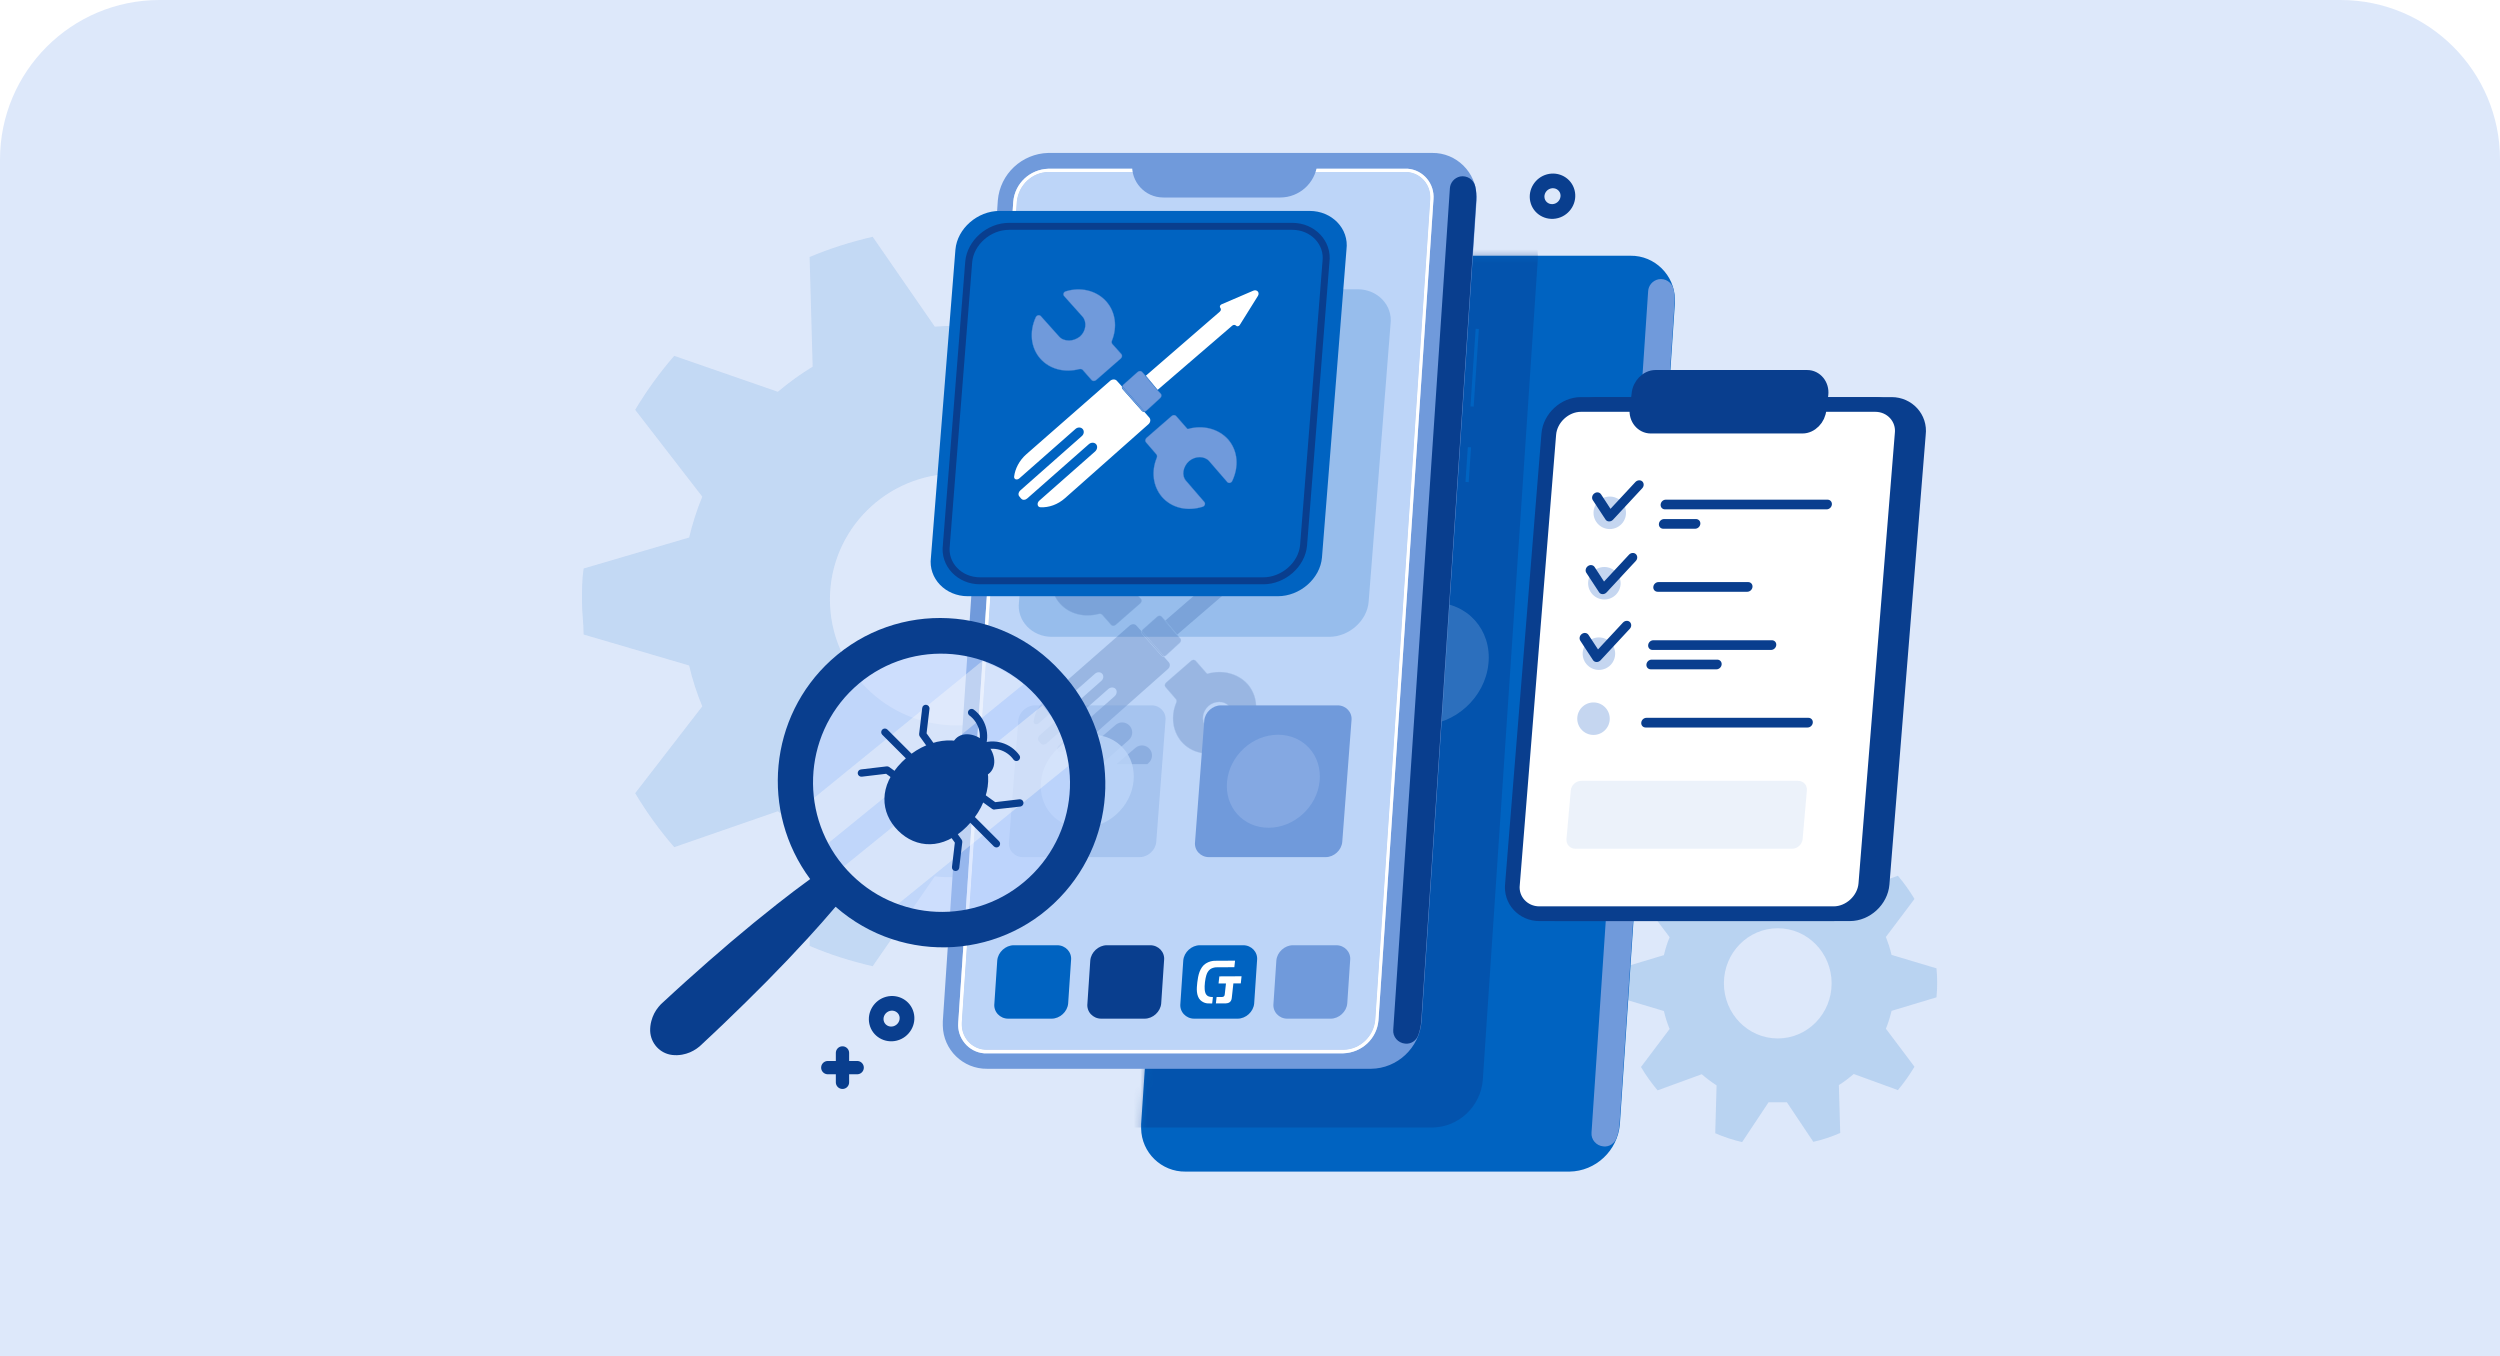 <?xml version="1.0" encoding="UTF-8"?>
<svg xmlns="http://www.w3.org/2000/svg" width="376" height="204" viewBox="0 0 376 204" fill="none">
  <path d="M0 24C0 10.745 10.745 0 24 0H352C365.255 0 376 10.745 376 24V204H0V24Z" fill="#DDE8FA"></path>
  <g opacity="0.4">
    <path opacity="0.3" d="M143.855 48.998C144.949 48.998 146.004 48.998 147.098 49.132L156.444 35.614C159.687 36.34 162.873 37.352 165.924 38.65L165.464 55.146C167.306 56.272 169.052 57.532 170.703 58.926L186.286 53.523C188.493 56.043 190.45 58.754 192.158 61.637L182.064 74.696C182.889 76.682 183.561 78.744 184.079 80.844L199.93 85.502C200.084 87.163 200.18 88.805 200.18 90.447C200.18 92.089 200.18 93.769 199.93 95.43L184.079 100.089C183.561 102.189 182.889 104.232 182.064 106.237L192.158 119.296C190.45 122.179 188.493 124.89 186.286 127.41L170.703 122.007C169.052 123.401 167.287 124.661 165.464 125.787L165.924 142.264C162.854 143.562 159.687 144.593 156.444 145.319L147.098 131.801C146.004 131.801 144.949 131.935 143.855 131.935C142.761 131.935 141.687 131.935 140.593 131.801L131.247 145.319C128.004 144.574 124.818 143.562 121.767 142.264L122.227 125.787C120.385 124.661 118.638 123.382 116.988 122.007L101.405 127.41C99.218 124.89 97.241 122.16 95.533 119.296L105.627 106.237C104.802 104.251 104.13 102.189 103.651 100.089L87.78 95.43C87.78 93.789 87.53 92.127 87.53 90.447C87.53 88.767 87.53 87.144 87.78 85.502L103.651 80.844C104.15 78.744 104.802 76.701 105.627 74.696L95.533 61.637C97.241 58.773 99.218 56.043 101.405 53.523L116.988 58.926C118.639 57.532 120.385 56.272 122.227 55.146L121.767 38.65C124.837 37.371 128.004 36.359 131.247 35.614L140.593 49.132C141.687 49.055 142.742 48.998 143.855 48.998ZM124.818 90.161C124.818 100.624 133.339 109.101 143.855 109.101C154.372 109.101 162.892 100.624 162.892 90.161C162.892 79.698 154.372 71.222 143.855 71.222C133.339 71.222 124.818 79.698 124.818 90.161Z" fill="#0063C1"></path>
    <path opacity="0.4" d="M267.377 129.868L268.746 129.868L272.726 123.915C274.108 124.239 275.465 124.68 276.77 125.251L276.567 132.449C277.353 132.942 278.089 133.512 278.799 134.122L285.441 131.71C286.366 132.799 287.203 133.966 287.938 135.198L283.641 140.918C283.983 141.8 284.275 142.695 284.49 143.616L291.247 145.639C291.386 147.091 291.386 148.544 291.247 149.997L284.49 152.033C284.275 152.941 283.996 153.849 283.641 154.718L287.938 160.437C287.203 161.669 286.366 162.849 285.441 163.952L278.799 161.527C278.101 162.136 277.353 162.694 276.567 163.2L276.77 170.398C275.465 170.968 274.108 171.422 272.726 171.734L268.746 165.781L265.995 165.781L262.015 171.772C260.633 171.448 259.276 171.007 257.971 170.437L258.174 163.239C257.388 162.746 256.652 162.175 255.943 161.565L249.3 163.991C248.375 162.888 247.538 161.721 246.803 160.476L251.113 154.756C250.745 153.887 250.466 152.98 250.251 152.059L243.494 150.036L243.494 145.678L250.251 143.655C250.466 142.734 250.745 141.826 251.113 140.957L246.803 135.237C247.538 134.005 248.375 132.838 249.3 131.749L255.943 134.161C256.64 133.551 257.388 132.994 258.174 132.488L257.971 125.29C259.276 124.719 260.633 124.265 262.015 123.954L265.995 129.907C266.439 129.894 266.908 129.868 267.377 129.868ZM259.276 147.896C259.276 152.474 262.902 156.183 267.377 156.183C271.852 156.183 275.477 152.474 275.477 147.896C275.477 143.317 271.852 139.608 267.377 139.608C262.915 139.608 259.289 143.291 259.276 147.857C259.276 147.857 259.276 147.883 259.276 147.896Z" fill="#0063C1"></path>
  </g>
  <path d="M187.498 38.463L245.228 38.463C248.858 38.414 251.858 41.375 251.906 45.015C251.906 45.209 251.906 45.403 251.906 45.598L243.631 169.074C243.293 173.054 240.002 176.16 236.034 176.209H178.304C174.675 176.257 171.674 173.345 171.626 169.705C171.626 169.511 171.626 169.316 171.626 169.074L179.901 45.598C180.24 41.618 183.53 38.56 187.498 38.463Z" fill="#0063C1"></path>
  <mask id="mask0_7510_13324" style="mask-type:alpha" maskUnits="userSpaceOnUse" x="171" y="38" width="81" height="139">
    <path d="M187.498 38.463L245.228 38.463C248.858 38.414 251.858 41.375 251.906 45.015C251.906 45.209 251.906 45.403 251.906 45.598L243.631 169.074C243.293 173.054 240.002 176.16 236.034 176.209H178.304C174.675 176.257 171.674 173.345 171.626 169.705C171.626 169.511 171.626 169.316 171.626 169.074L179.901 45.598C180.24 41.618 183.53 38.56 187.498 38.463Z" fill="#0063C1"></path>
  </mask>
  <g mask="url(#mask0_7510_13324)">
    <path opacity="0.4" d="M166.881 31.836L224.611 31.836C228.24 31.788 231.241 34.748 231.289 38.389C231.289 38.583 231.289 38.777 231.289 38.971L223.014 162.447C222.676 166.427 219.385 169.534 215.417 169.582H157.687C154.057 169.631 151.057 166.718 151.009 163.078C151.009 162.884 151.009 162.69 151.009 162.447L159.284 38.971C159.622 34.991 162.913 31.933 166.881 31.836Z" fill="#093E8E"></path>
    <path opacity="0.2" d="M223.856 99.829C223.355 104.904 218.811 109.032 213.766 109.032C208.694 109.032 205.022 104.904 205.551 99.829C206.079 94.728 210.57 90.626 215.641 90.626C220.687 90.626 224.385 94.728 223.856 99.829Z" fill="#D5E5FF"></path>
  </g>
  <path d="M176.83 64.331L177.312 64.364L176.531 76.035L176.049 76.002L176.83 64.331Z" fill="#0063C1"></path>
  <path d="M175.65 82.13L176.133 82.163L175.782 87.393L175.299 87.36L175.65 82.13Z" fill="#0063C1"></path>
  <path d="M239.364 170.335C239.267 171.403 240.09 172.325 241.155 172.422C242.026 172.519 242.848 171.985 243.139 171.111C243.381 170.432 243.526 169.752 243.574 169.073L251.849 45.597C251.897 44.917 251.849 44.189 251.704 43.51C251.462 42.442 250.446 41.811 249.43 42.005C248.558 42.199 247.929 42.927 247.881 43.801L239.364 170.335Z" fill="#709ADB"></path>
  <path d="M157.67 23.001H215.4C219.03 22.952 222.03 25.913 222.078 29.553C222.078 29.747 222.078 29.941 222.078 30.135L213.803 153.612C213.465 157.592 210.174 160.698 206.206 160.746H148.476C144.847 160.795 141.846 157.883 141.798 154.243C141.798 154.048 141.798 153.854 141.798 153.612L150.073 30.135C150.411 26.155 153.702 23.098 157.67 23.001Z" fill="#709ADB"></path>
  <path d="M221.939 49.451L222.422 49.483L221.641 61.155L221.158 61.122L221.939 49.451Z" fill="#0063C1"></path>
  <path d="M220.759 67.252L221.242 67.284L220.891 72.514L220.408 72.482L220.759 67.252Z" fill="#0063C1"></path>
  <path d="M209.544 154.874C209.447 155.941 210.27 156.864 211.334 156.961C212.205 157.058 213.028 156.524 213.318 155.65C213.56 154.971 213.706 154.291 213.754 153.612L222.029 30.136C222.077 29.456 222.029 28.728 221.884 28.049C221.642 26.981 220.625 26.35 219.609 26.544C218.738 26.738 218.109 27.466 218.061 28.34L209.544 154.874Z" fill="#093E8E"></path>
  <path d="M148.428 158.417H202.045C204.803 158.32 207.078 156.233 207.32 153.466L215.594 29.99C215.788 27.66 214.094 25.573 211.723 25.379C211.578 25.379 211.433 25.379 211.288 25.379H157.671C154.912 25.476 152.638 27.563 152.396 30.33L144.121 153.806C143.928 156.135 145.67 158.223 147.992 158.417C148.138 158.417 148.283 158.417 148.428 158.417ZM211.288 25.864C213.368 25.816 215.062 27.466 215.11 29.553C215.11 29.699 215.11 29.844 215.11 29.941L206.836 153.417C206.594 155.893 204.561 157.834 202.093 157.883H148.476C146.396 157.931 144.702 156.281 144.653 154.194C144.653 154.048 144.653 153.903 144.653 153.806L152.928 30.33C153.17 27.854 155.203 25.913 157.671 25.864H211.288Z" fill="#BDD5F8"></path>
  <path d="M211.288 25.864C213.368 25.816 215.062 27.466 215.11 29.553V29.941L206.836 153.417C206.594 155.893 204.561 157.834 202.093 157.883H148.476C146.396 157.931 144.702 156.281 144.653 154.194V153.806L152.928 30.33C153.17 27.854 155.203 25.913 157.671 25.864H211.288Z" fill="#BDD5F8"></path>
  <path d="M158.155 153.208H151.636C150.388 153.208 149.399 152.166 149.555 150.916L149.987 144.457C150.091 143.206 151.236 142.164 152.484 142.164H159.003C160.252 142.164 161.24 143.206 161.084 144.457L160.652 150.916C160.548 152.166 159.404 153.208 158.155 153.208Z" fill="#0063C1"></path>
  <path d="M172.148 153.208H165.628C164.38 153.208 163.391 152.166 163.548 150.916L163.979 144.457C164.083 143.206 165.228 142.164 166.476 142.164H172.995C174.244 142.164 175.232 143.206 175.076 144.457L174.645 150.916C174.541 152.166 173.396 153.208 172.148 153.208Z" fill="#093E8E"></path>
  <path d="M186.132 153.208H179.613C178.364 153.208 177.376 152.166 177.532 150.916L177.964 144.457C178.068 143.206 179.212 142.164 180.461 142.164H186.98C188.228 142.164 189.217 143.206 189.061 144.457L188.629 150.916C188.525 152.166 187.38 153.208 186.132 153.208Z" fill="#0063C1"></path>
  <path d="M200.132 153.208H193.613C192.364 153.208 191.376 152.166 191.532 150.916L191.964 144.457C192.068 143.206 193.212 142.164 194.461 142.164H200.98C202.228 142.164 203.217 143.206 203.061 144.457L202.629 150.916C202.525 152.166 201.38 153.208 200.132 153.208Z" fill="#709ADB"></path>
  <path fill-rule="evenodd" clip-rule="evenodd" d="M182.976 149.951C182.94 150.27 182.904 150.591 182.869 150.913C183.37 150.911 183.874 150.909 184.381 150.907C184.478 150.905 184.579 150.885 184.675 150.861C184.782 150.827 184.88 150.778 184.972 150.709C185.043 150.644 185.106 150.565 185.152 150.477C185.214 150.351 185.254 150.209 185.261 150.073C185.34 149.352 185.42 148.629 185.5 147.903C185.872 147.902 186.243 147.901 186.614 147.902C186.653 147.544 186.691 147.187 186.73 146.831C185.616 146.834 184.502 146.84 183.389 146.847C183.348 147.205 183.309 147.561 183.27 147.914C183.641 147.915 184.014 147.914 184.387 147.912C184.328 148.446 184.268 148.979 184.207 149.512C184.203 149.566 184.192 149.624 184.178 149.679C184.161 149.741 184.126 149.796 184.078 149.839C184.036 149.884 183.984 149.915 183.93 149.929C183.88 149.939 183.826 149.946 183.776 149.945C183.508 149.948 183.242 149.95 182.976 149.951ZM182.312 150.919C182.35 150.597 182.387 150.276 182.423 149.957C182.393 149.953 182.364 149.953 182.335 149.954C182.109 149.96 181.894 149.915 181.697 149.829C181.496 149.715 181.345 149.53 181.276 149.294C181.224 149.129 181.192 148.958 181.186 148.78C181.177 148.651 181.176 148.501 181.178 148.332C181.187 148.124 181.201 147.926 181.225 147.721C181.245 147.519 181.279 147.324 181.32 147.125C181.355 146.951 181.395 146.802 181.43 146.682C181.458 146.58 181.494 146.477 181.543 146.378C181.57 146.315 181.604 146.249 181.648 146.186C181.785 145.96 181.979 145.773 182.203 145.66C182.47 145.538 182.754 145.472 183.031 145.481C183.901 145.475 184.773 145.47 185.646 145.467C185.679 145.14 185.715 144.812 185.752 144.483C184.778 144.488 183.804 144.493 182.83 144.5C182.333 144.482 181.823 144.618 181.365 144.902C181.139 145.04 180.942 145.23 180.782 145.461C180.631 145.681 180.507 145.917 180.412 146.166C180.32 146.425 180.245 146.687 180.194 146.955C180.14 147.223 180.103 147.49 180.072 147.754C180.046 147.981 180.017 148.219 180.009 148.463C179.994 148.703 179.996 148.947 180.021 149.178C180.043 149.413 180.095 149.643 180.176 149.854C180.255 150.071 180.379 150.265 180.535 150.421C180.681 150.563 180.852 150.675 181.038 150.761C181.29 150.873 181.563 150.929 181.849 150.916C182.005 150.917 182.159 150.918 182.312 150.919Z" fill="white"></path>
  <path d="M148.428 158.417H202.045C204.803 158.32 207.078 156.233 207.32 153.466L215.594 29.99C215.788 27.66 214.094 25.573 211.723 25.379C211.578 25.379 211.433 25.379 211.288 25.379H157.671C154.912 25.476 152.638 27.563 152.396 30.33L144.121 153.806C143.928 156.135 145.67 158.223 147.992 158.417C148.138 158.417 148.283 158.417 148.428 158.417ZM211.288 25.864C213.368 25.816 215.062 27.466 215.11 29.553C215.11 29.699 215.11 29.844 215.11 29.941L206.836 153.417C206.594 155.893 204.561 157.834 202.093 157.883H148.476C146.396 157.931 144.702 156.281 144.653 154.194C144.653 154.048 144.653 153.903 144.653 153.806L152.928 30.33C153.17 27.854 155.203 25.913 157.671 25.864H211.288Z" fill="white"></path>
  <path d="M192.544 29.704H174.961C172.188 29.704 170.021 27.31 170.297 24.55H198.128L198.117 24.661C197.83 27.524 195.421 29.704 192.544 29.704Z" fill="#709ADB"></path>
  <path opacity="0.2" d="M199.912 95.779H158.199C155.234 95.779 152.887 93.392 153.257 90.528L156.551 48.755C156.798 45.891 159.517 43.504 162.482 43.504H204.195C207.16 43.504 209.507 45.891 209.137 48.755L205.843 90.528C205.596 93.392 202.877 95.779 199.912 95.779Z" fill="#0063C1"></path>
  <g opacity="0.2" clip-path="url(#clip0_7510_13324)" filter="url(#filter0_f_7510_13324)">
    <path d="M167.796 109.017C168.395 108.504 169.287 108.539 169.844 109.096C170.459 109.711 170.428 110.717 169.777 111.293L156.421 123.109C155.841 121.888 155.604 121.144 155.424 119.609L167.796 109.017Z" fill="#093E8E"></path>
    <path d="M172.755 114.748C173.344 114.225 173.431 113.336 172.955 112.708C172.429 112.016 171.429 111.91 170.77 112.477L157.249 124.104C158.406 124.876 159.065 125.205 160.581 125.567L172.755 114.748Z" fill="#093E8E"></path>
    <path fill-rule="evenodd" clip-rule="evenodd" d="M175.232 93.317C175.21 93.339 175.21 93.361 175.225 93.376C175.828 94.078 176.43 94.785 177.029 95.497C177.029 95.504 177.043 95.504 177.043 95.497C177.024 95.467 177.002 95.443 176.977 95.423C176.398 94.721 175.816 94.019 175.232 93.317Z" fill="#093E8E"></path>
    <path d="M175.379 98.545C175.284 98.633 175.181 98.677 175.07 98.692C173.966 97.435 172.859 96.179 171.749 94.922C171.779 94.834 171.83 94.738 171.911 94.672C172.623 94.039 173.332 93.406 174.039 92.772C174.245 92.581 174.547 92.581 174.709 92.772C174.866 92.954 175.026 93.136 175.188 93.317C175.188 93.327 175.19 93.329 175.195 93.325C175.181 93.347 175.188 93.376 175.195 93.398C175.799 94.105 176.403 94.809 177.006 95.511C177.006 95.533 177.021 95.533 177.029 95.533C177.186 95.695 177.34 95.857 177.492 96.019C177.669 96.189 177.632 96.483 177.426 96.667C176.749 97.291 176.066 97.916 175.379 98.545Z" fill="#093E8E"></path>
    <path d="M188.264 85.793C184.519 89.008 180.781 92.225 177.051 95.445C177.036 95.435 177.021 95.421 177.006 95.401C176.432 94.709 175.855 94.014 175.276 93.317C178.977 90.107 182.686 86.894 186.401 83.68C186.578 83.525 186.615 83.275 186.475 83.12C186.335 82.958 186.416 82.693 186.644 82.59C188.244 81.903 189.842 81.215 191.437 80.528C191.688 80.425 191.953 80.477 192.107 80.646C192.262 80.815 192.269 81.095 192.129 81.316L189.391 85.704C189.265 85.903 188.978 85.954 188.838 85.793C188.698 85.638 188.448 85.638 188.264 85.793Z" fill="#093E8E"></path>
    <path d="M165.366 87.442C166.286 86.639 166.463 85.218 165.749 84.423C164.831 83.392 163.911 82.362 162.988 81.331C162.789 81.11 162.907 80.742 163.223 80.646C165.41 79.954 167.81 80.484 169.305 82.148C170.719 83.746 170.984 86.006 170.159 88.046C170.093 88.237 170.108 88.436 170.233 88.576C170.684 89.081 171.133 89.584 171.58 90.085C171.735 90.254 171.698 90.549 171.499 90.733C170.257 91.808 169.018 92.888 167.781 93.972C167.582 94.142 167.28 94.142 167.126 93.958C166.679 93.462 166.235 92.959 165.793 92.448C165.668 92.316 165.462 92.272 165.263 92.316C163.113 92.883 160.853 92.36 159.432 90.762C157.937 89.091 157.746 86.661 158.74 84.519C158.879 84.21 159.27 84.143 159.476 84.372C160.389 85.392 161.304 86.413 162.222 87.434C162.583 87.847 163.106 88.038 163.709 88.038C164.262 88.046 164.829 87.847 165.366 87.442Z" fill="#093E8E"></path>
    <path d="M174.665 98.604C174.761 98.714 174.893 98.766 175.041 98.758C175.291 99.043 175.544 99.33 175.799 99.62C176.035 99.9 175.976 100.341 175.666 100.614C171.47 104.324 167.285 108.033 163.113 111.739C162.016 112.711 160.691 113.16 159.454 113.108C159.189 113.101 159.034 112.946 159.005 112.74C158.96 112.534 159.049 112.284 159.262 112.099C162.05 109.635 164.846 107.171 167.648 104.707C167.98 104.398 168.046 103.912 167.788 103.618C167.523 103.323 167.03 103.323 166.691 103.625C163.599 106.344 160.512 109.064 157.429 111.783C157.157 112.033 156.759 112.063 156.546 111.827L156.465 111.746C156.376 111.643 156.295 111.54 156.214 111.437C156.03 111.187 156.118 110.811 156.391 110.575C159.464 107.856 162.544 105.134 165.631 102.41C165.977 102.123 166.036 101.637 165.771 101.335C165.506 101.033 165.013 101.033 164.681 101.335C161.864 103.809 159.054 106.283 156.251 108.757C156.074 108.919 155.868 108.948 155.699 108.904C155.544 108.845 155.434 108.698 155.463 108.477C155.61 107.314 156.229 106.077 157.289 105.142C161.486 101.46 165.69 97.777 169.901 94.09C170.225 93.811 170.675 93.818 170.91 94.083C171.165 94.377 171.423 94.665 171.683 94.944C171.646 95.099 171.676 95.246 171.786 95.357C172.743 96.442 173.703 97.524 174.665 98.604Z" fill="#093E8E"></path>
    <path d="M176.867 105.134C176.341 104.531 175.819 103.927 175.298 103.323C175.144 103.154 175.181 102.859 175.387 102.675L179.156 99.391C179.363 99.207 179.657 99.215 179.812 99.391C180.371 100.025 180.928 100.658 181.483 101.291C181.527 101.343 181.593 101.365 181.667 101.328C181.674 101.32 181.682 101.32 181.682 101.32C183.824 100.731 186.136 101.269 187.623 102.903C189.125 104.634 189.273 107.012 188.257 109.154C188.109 109.456 187.719 109.53 187.52 109.302L184.811 106.165C184.111 105.363 182.69 105.355 181.77 106.165C180.85 106.968 180.577 108.381 181.343 109.184C182.251 110.229 183.157 111.275 184.06 112.32C184.259 112.549 184.134 112.924 183.817 113.02C181.557 113.734 179.178 113.248 177.691 111.518C176.344 109.891 176.086 107.682 176.925 105.679C176.999 105.48 176.984 105.282 176.867 105.134Z" fill="#093E8E"></path>
    <path fill-rule="evenodd" clip-rule="evenodd" d="M170.196 88.053C171.021 86.006 170.748 83.731 169.335 82.133C167.833 80.455 165.418 79.917 163.216 80.617C162.87 80.712 162.752 81.117 162.966 81.353C163.889 82.384 164.809 83.412 165.727 84.438C166.434 85.24 166.257 86.625 165.344 87.42C164.821 87.817 164.254 88.009 163.717 88.009C163.113 88.009 162.598 87.817 162.244 87.42C161.326 86.389 160.411 85.365 159.498 84.35C159.284 84.106 158.857 84.18 158.703 84.504C157.709 86.661 157.908 89.113 159.402 90.784C160.838 92.397 163.106 92.92 165.278 92.345C165.462 92.301 165.653 92.345 165.771 92.478C166.213 92.979 166.655 93.482 167.096 93.987C167.266 94.186 167.582 94.186 167.803 93.995C169.04 92.91 170.277 91.828 171.514 90.748C171.735 90.564 171.779 90.254 171.61 90.056C171.158 89.55 170.709 89.049 170.262 88.554C170.144 88.414 170.122 88.23 170.196 88.053ZM174.731 92.75C174.562 92.552 174.245 92.544 174.025 92.75C173.308 93.383 172.596 94.017 171.889 94.65C171.798 94.732 171.739 94.834 171.714 94.94C171.682 95.08 171.712 95.225 171.808 95.335C172.77 96.419 173.73 97.502 174.687 98.582C174.782 98.688 174.919 98.735 175.057 98.726C175.177 98.718 175.298 98.667 175.394 98.574C176.081 97.941 176.766 97.315 177.448 96.697C177.669 96.498 177.699 96.189 177.522 95.997C177.365 95.83 177.205 95.663 177.043 95.497C177.024 95.467 177.002 95.443 176.977 95.423C176.398 94.721 175.816 94.019 175.232 93.317C175.227 93.317 175.22 93.31 175.21 93.295C175.053 93.109 174.893 92.927 174.731 92.75ZM175.07 98.692C175.181 98.677 175.284 98.633 175.379 98.545C176.066 97.916 176.749 97.291 177.426 96.667C177.632 96.483 177.669 96.189 177.492 96.019C177.34 95.857 177.186 95.695 177.029 95.533C177.021 95.533 177.006 95.533 177.006 95.511C176.403 94.809 175.799 94.105 175.195 93.398C175.188 93.376 175.181 93.347 175.195 93.325C175.19 93.329 175.188 93.327 175.188 93.317C175.026 93.136 174.866 92.954 174.709 92.772C174.547 92.581 174.245 92.581 174.039 92.772C173.332 93.406 172.623 94.039 171.911 94.672C171.83 94.738 171.779 94.834 171.749 94.922C172.859 96.179 173.966 97.435 175.07 98.692ZM165.749 84.423C166.463 85.218 166.286 86.639 165.366 87.442C164.829 87.847 164.262 88.046 163.709 88.038C163.106 88.038 162.583 87.847 162.222 87.434C161.304 86.413 160.389 85.392 159.476 84.372C159.27 84.143 158.879 84.21 158.74 84.519C157.746 86.661 157.937 89.091 159.432 90.762C160.853 92.36 163.113 92.883 165.263 92.316C165.462 92.272 165.668 92.316 165.793 92.448C166.235 92.959 166.679 93.462 167.126 93.958C167.28 94.142 167.582 94.142 167.781 93.972C169.018 92.888 170.257 91.808 171.499 90.733C171.698 90.549 171.735 90.254 171.58 90.085C171.133 89.584 170.684 89.081 170.233 88.576C170.108 88.436 170.093 88.237 170.159 88.046C170.984 86.006 170.719 83.746 169.305 82.148C167.81 80.484 165.41 79.954 163.223 80.646C162.907 80.742 162.789 81.11 162.988 81.331C163.911 82.362 164.831 83.392 165.749 84.423ZM175.276 103.345C175.107 103.161 175.151 102.852 175.365 102.653C176.621 101.559 177.88 100.464 179.142 99.369C179.363 99.178 179.672 99.178 179.841 99.369C180.401 100.003 180.958 100.638 181.512 101.276C181.542 101.313 181.601 101.328 181.66 101.306C181.663 101.302 181.667 101.3 181.671 101.298C181.672 101.298 181.674 101.297 181.675 101.296C181.677 101.295 181.68 101.293 181.682 101.291C183.832 100.702 186.151 101.232 187.653 102.874C189.155 104.612 189.31 107.012 188.279 109.169C188.124 109.493 187.704 109.567 187.498 109.316C186.595 108.276 185.69 107.23 184.781 106.18C184.097 105.392 182.698 105.392 181.785 106.18C180.872 106.982 180.622 108.359 181.373 109.154C182.276 110.205 183.179 111.253 184.082 112.298C184.296 112.541 184.163 112.946 183.824 113.049C181.549 113.771 179.164 113.278 177.654 111.533C176.307 109.913 176.049 107.697 176.896 105.657C176.962 105.48 176.955 105.289 176.837 105.156L175.276 103.345ZM175.298 103.323C175.819 103.927 176.341 104.531 176.867 105.134C176.984 105.282 176.999 105.48 176.925 105.679C176.086 107.682 176.344 109.891 177.691 111.518C179.178 113.248 181.557 113.734 183.817 113.02C184.134 112.924 184.259 112.549 184.06 112.32C183.157 111.275 182.251 110.229 181.343 109.184C180.577 108.381 180.85 106.968 181.77 106.165C182.69 105.355 184.111 105.363 184.811 106.165L187.52 109.302C187.719 109.53 188.109 109.456 188.257 109.154C189.273 107.012 189.125 104.634 187.623 102.903C186.136 101.269 183.824 100.731 181.682 101.32C181.682 101.32 181.674 101.32 181.667 101.328C181.593 101.365 181.527 101.343 181.483 101.291C180.928 100.658 180.371 100.025 179.812 99.391C179.657 99.215 179.363 99.207 179.156 99.391L175.387 102.675C175.181 102.859 175.144 103.154 175.298 103.323Z" fill="#093E8E"></path>
  </g>
  <path d="M192.192 89.671H145.539C142.223 89.671 139.597 87.025 140.012 83.851L143.696 37.544C143.972 34.37 147.012 31.724 150.329 31.724H196.981C200.298 31.724 202.923 34.37 202.509 37.544L198.824 83.851C198.548 87.025 195.508 89.671 192.192 89.671Z" fill="#0063C1"></path>
  <path d="M189.999 87.353H147.378C144.348 87.353 141.95 84.919 142.329 81.998L145.694 39.397C145.947 36.476 148.724 34.042 151.754 34.042H194.374C197.404 34.042 199.803 36.476 199.424 39.397L196.058 81.998C195.806 84.919 193.029 87.353 189.999 87.353Z" fill="#0063C1" stroke="#093E8E" stroke-width="1.049" stroke-miterlimit="10" stroke-linecap="round"></path>
  <g clip-path="url(#clip1_7510_13324)">
    <path fill-rule="evenodd" clip-rule="evenodd" d="M172.295 56.504C172.272 56.526 172.272 56.548 172.287 56.563C172.891 57.265 173.492 57.971 174.091 58.683C174.091 58.691 174.106 58.691 174.106 58.683C174.086 58.654 174.064 58.629 174.04 58.609C173.46 57.908 172.879 57.206 172.295 56.504Z" fill="#709ADB"></path>
    <path d="M172.442 61.731C172.346 61.82 172.243 61.864 172.133 61.879C171.028 60.622 169.921 59.365 168.812 58.109C168.841 58.02 168.893 57.925 168.974 57.858C169.686 57.225 170.395 56.592 171.102 55.959C171.308 55.767 171.61 55.767 171.772 55.959C171.929 56.141 172.088 56.322 172.25 56.504C172.25 56.514 172.253 56.516 172.258 56.511C172.243 56.533 172.25 56.563 172.258 56.585C172.861 57.292 173.465 57.996 174.069 58.698C174.069 58.72 174.084 58.72 174.091 58.72C174.248 58.882 174.403 59.044 174.555 59.206C174.732 59.375 174.695 59.67 174.489 59.854C173.811 60.477 173.129 61.103 172.442 61.731Z" fill="#709ADB"></path>
    <path d="M185.327 48.979C181.581 52.194 177.844 55.412 174.113 58.632C174.098 58.622 174.084 58.607 174.069 58.587C173.495 57.895 172.918 57.201 172.339 56.504C176.04 53.294 179.748 50.081 183.464 46.866C183.64 46.711 183.677 46.461 183.537 46.306C183.397 46.145 183.478 45.879 183.707 45.776C185.307 45.089 186.905 44.402 188.5 43.715C188.75 43.612 189.015 43.663 189.17 43.833C189.324 44.002 189.332 44.282 189.192 44.503L186.453 48.891C186.328 49.09 186.041 49.141 185.901 48.979C185.761 48.825 185.511 48.825 185.327 48.979Z" fill="white"></path>
    <path d="M162.429 50.628C163.349 49.826 163.526 48.405 162.811 47.61C161.894 46.579 160.973 45.548 160.05 44.517C159.852 44.296 159.969 43.928 160.286 43.833C162.473 43.141 164.873 43.671 166.368 45.335C167.781 46.932 168.046 49.193 167.222 51.232C167.155 51.423 167.17 51.622 167.295 51.762C167.747 52.268 168.196 52.771 168.643 53.272C168.797 53.441 168.76 53.735 168.562 53.919C167.32 54.994 166.08 56.074 164.843 57.159C164.645 57.328 164.343 57.328 164.188 57.144C163.742 56.649 163.297 56.145 162.856 55.635C162.73 55.502 162.524 55.458 162.325 55.502C160.176 56.069 157.915 55.547 156.494 53.949C155 52.278 154.808 49.848 155.802 47.705C155.942 47.396 156.332 47.33 156.538 47.558C157.451 48.579 158.367 49.6 159.285 50.621C159.645 51.033 160.168 51.225 160.772 51.225C161.324 51.232 161.891 51.033 162.429 50.628Z" fill="#709ADB"></path>
    <path d="M171.728 61.79C171.823 61.901 171.956 61.952 172.103 61.945C172.353 62.23 172.606 62.517 172.861 62.806C173.097 63.086 173.038 63.528 172.729 63.8C168.532 67.511 164.348 71.219 160.176 74.925C159.079 75.897 157.753 76.346 156.516 76.295C156.251 76.287 156.097 76.133 156.067 75.927C156.023 75.72 156.111 75.47 156.325 75.286C159.113 72.822 161.908 70.358 164.711 67.894C165.042 67.585 165.109 67.099 164.851 66.804C164.586 66.51 164.093 66.51 163.754 66.811C160.661 69.531 157.574 72.25 154.492 74.969C154.219 75.22 153.822 75.249 153.608 75.014L153.527 74.933C153.439 74.829 153.358 74.726 153.277 74.623C153.093 74.373 153.181 73.998 153.453 73.762C156.526 71.043 159.606 68.321 162.694 65.597C163.04 65.31 163.099 64.824 162.833 64.522C162.568 64.22 162.075 64.22 161.744 64.522C158.926 66.996 156.116 69.469 153.314 71.943C153.137 72.105 152.931 72.135 152.761 72.091C152.607 72.032 152.496 71.884 152.526 71.664C152.673 70.5 153.291 69.263 154.352 68.328C158.548 64.647 162.752 60.963 166.964 57.277C167.288 56.997 167.737 57.004 167.973 57.27C168.228 57.564 168.486 57.851 168.746 58.131C168.709 58.285 168.738 58.433 168.849 58.543C169.806 59.628 170.766 60.71 171.728 61.79Z" fill="white"></path>
    <path d="M173.929 68.321C173.404 67.717 172.881 67.113 172.361 66.51C172.206 66.34 172.243 66.046 172.449 65.862L176.219 62.578C176.425 62.394 176.72 62.401 176.874 62.578C177.434 63.211 177.991 63.844 178.545 64.478C178.59 64.529 178.656 64.551 178.73 64.514C178.737 64.507 178.744 64.507 178.744 64.507C180.887 63.918 183.199 64.456 184.686 66.09C186.188 67.82 186.335 70.198 185.319 72.341C185.172 72.643 184.782 72.716 184.583 72.488L181.873 69.352C181.174 68.549 179.753 68.542 178.833 69.352C177.912 70.154 177.64 71.568 178.406 72.37C179.314 73.416 180.219 74.461 181.122 75.507C181.321 75.735 181.196 76.111 180.879 76.206C178.619 76.921 176.241 76.435 174.754 74.704C173.406 73.077 173.149 70.868 173.988 68.866C174.062 68.667 174.047 68.468 173.929 68.321Z" fill="#709ADB"></path>
    <path fill-rule="evenodd" clip-rule="evenodd" d="M167.258 51.239C168.083 49.193 167.811 46.917 166.397 45.32C164.895 43.641 162.48 43.104 160.279 43.803C159.933 43.899 159.815 44.304 160.028 44.539C160.951 45.57 161.871 46.599 162.789 47.624C163.496 48.427 163.319 49.811 162.406 50.606C161.884 51.004 161.317 51.195 160.779 51.195C160.176 51.195 159.66 51.004 159.307 50.606C158.389 49.575 157.473 48.552 156.56 47.536C156.347 47.293 155.92 47.367 155.765 47.691C154.771 49.848 154.97 52.3 156.465 53.971C157.9 55.583 160.168 56.106 162.34 55.532C162.524 55.488 162.716 55.532 162.833 55.664C163.275 56.165 163.717 56.668 164.159 57.174C164.328 57.373 164.645 57.373 164.866 57.181C166.103 56.096 167.339 55.014 168.576 53.934C168.797 53.75 168.841 53.441 168.672 53.242C168.221 52.736 167.771 52.236 167.325 51.74C167.207 51.6 167.185 51.416 167.258 51.239ZM171.794 55.937C171.625 55.738 171.308 55.731 171.087 55.937C170.37 56.57 169.659 57.203 168.952 57.836C168.86 57.919 168.801 58.021 168.777 58.126C168.745 58.267 168.774 58.412 168.871 58.521C169.833 59.606 170.793 60.688 171.75 61.768C171.844 61.874 171.981 61.922 172.119 61.912C172.24 61.904 172.361 61.853 172.457 61.761C173.144 61.127 173.828 60.502 174.511 59.883C174.732 59.684 174.761 59.375 174.584 59.184C174.427 59.017 174.268 58.85 174.106 58.683C174.086 58.654 174.064 58.629 174.04 58.609C173.46 57.908 172.879 57.206 172.295 56.504C172.29 56.504 172.282 56.496 172.272 56.482C172.115 56.295 171.956 56.114 171.794 55.937ZM172.133 61.879C172.243 61.864 172.346 61.82 172.442 61.731C173.129 61.103 173.811 60.477 174.489 59.854C174.695 59.67 174.732 59.375 174.555 59.206C174.403 59.044 174.248 58.882 174.091 58.72C174.084 58.72 174.069 58.72 174.069 58.698C173.465 57.996 172.861 57.292 172.258 56.585C172.25 56.563 172.243 56.533 172.258 56.511C172.253 56.516 172.25 56.514 172.25 56.504C172.088 56.322 171.929 56.141 171.772 55.959C171.61 55.767 171.308 55.767 171.102 55.959C170.395 56.592 169.686 57.225 168.974 57.858C168.893 57.925 168.841 58.02 168.812 58.109C169.921 59.365 171.028 60.622 172.133 61.879ZM162.811 47.61C163.526 48.405 163.349 49.826 162.429 50.628C161.891 51.033 161.324 51.232 160.772 51.225C160.168 51.225 159.645 51.033 159.285 50.621C158.367 49.6 157.451 48.579 156.538 47.558C156.332 47.33 155.942 47.396 155.802 47.705C154.808 49.848 155 52.278 156.494 53.949C157.915 55.547 160.176 56.069 162.325 55.502C162.524 55.458 162.73 55.502 162.856 55.635C163.297 56.145 163.742 56.649 164.188 57.144C164.343 57.328 164.645 57.328 164.843 57.159C166.08 56.074 167.32 54.994 168.562 53.919C168.76 53.735 168.797 53.441 168.643 53.272C168.196 52.771 167.747 52.268 167.295 51.762C167.17 51.622 167.155 51.423 167.222 51.232C168.046 49.193 167.781 46.932 166.368 45.335C164.873 43.671 162.473 43.141 160.286 43.833C159.969 43.928 159.852 44.296 160.05 44.517C160.973 45.548 161.894 46.579 162.811 47.61ZM172.339 66.532C172.169 66.348 172.214 66.038 172.427 65.84C173.684 64.745 174.943 63.651 176.204 62.556C176.425 62.364 176.734 62.364 176.904 62.556C177.463 63.189 178.02 63.825 178.575 64.463C178.604 64.5 178.663 64.514 178.722 64.492C178.726 64.489 178.73 64.487 178.733 64.485C178.735 64.484 178.736 64.483 178.738 64.483C178.74 64.481 178.742 64.48 178.744 64.478C180.894 63.889 183.213 64.419 184.715 66.061C186.217 67.798 186.372 70.198 185.341 72.356C185.187 72.68 184.767 72.753 184.561 72.503C183.658 71.462 182.752 70.417 181.844 69.366C181.159 68.579 179.76 68.579 178.847 69.366C177.934 70.169 177.684 71.546 178.435 72.341C179.338 73.391 180.241 74.439 181.145 75.485C181.358 75.728 181.225 76.133 180.887 76.236C178.612 76.957 176.226 76.464 174.717 74.719C173.369 73.099 173.112 70.883 173.959 68.844C174.025 68.667 174.017 68.475 173.9 68.343L172.339 66.532ZM172.361 66.51C172.881 67.113 173.404 67.717 173.929 68.321C174.047 68.468 174.062 68.667 173.988 68.866C173.149 70.868 173.406 73.077 174.754 74.704C176.241 76.435 178.619 76.921 180.879 76.206C181.196 76.111 181.321 75.735 181.122 75.507C180.219 74.461 179.314 73.416 178.406 72.37C177.64 71.568 177.912 70.154 178.833 69.352C179.753 68.542 181.174 68.549 181.873 69.352L184.583 72.488C184.782 72.716 185.172 72.643 185.319 72.341C186.335 70.198 186.188 67.82 184.686 66.09C183.199 64.456 180.887 63.918 178.744 64.507C178.744 64.507 178.737 64.507 178.73 64.514C178.656 64.551 178.59 64.529 178.545 64.478C177.991 63.844 177.434 63.211 176.874 62.578C176.72 62.401 176.425 62.394 176.219 62.578L172.449 65.862C172.243 66.046 172.206 66.34 172.361 66.51Z" fill="#709ADB"></path>
  </g>
  <path d="M255.68 125.185L255.681 125.186C256.034 126.774 257.645 127.714 259.232 127.301L259.232 127.301L259.235 127.3C260.816 126.876 261.78 125.245 261.364 123.687C260.962 122.148 259.37 121.273 257.839 121.684C256.311 122.093 255.339 123.645 255.68 125.185ZM258.14 122.845C259.048 122.601 259.961 123.126 260.195 123.996C260.428 124.899 259.865 125.87 258.92 126.123C257.983 126.374 257.063 125.815 256.858 124.913C256.656 124.016 257.223 123.09 258.14 122.845Z" fill="#093E8E" stroke="#093E8E"></path>
  <path d="M230.641 30.206L230.641 30.207C230.995 31.795 232.606 32.736 234.193 32.322L234.193 32.322L234.196 32.321C235.777 31.898 236.741 30.267 236.325 28.708C235.923 27.169 234.331 26.294 232.799 26.705C231.272 27.114 230.3 28.666 230.641 30.206ZM233.101 27.866C234.009 27.622 234.922 28.148 235.156 29.017C235.389 29.92 234.826 30.891 233.881 31.144C232.944 31.395 232.024 30.836 231.819 29.934C231.617 29.037 232.184 28.111 233.101 27.866Z" fill="#093E8E" stroke="#093E8E"></path>
  <path d="M131.243 153.9L131.243 153.9C131.596 155.488 133.208 156.429 134.794 156.015L134.794 156.015L134.798 156.015C136.379 155.591 137.343 153.96 136.926 152.402C136.525 150.862 134.932 149.988 133.401 150.398C131.874 150.807 130.902 152.359 131.243 153.9ZM133.702 151.559C134.61 151.316 135.523 151.841 135.757 152.711C135.991 153.614 135.427 154.584 134.482 154.838C133.546 155.089 132.625 154.529 132.421 153.627C132.219 152.73 132.786 151.805 133.702 151.559Z" fill="#093E8E" stroke="#093E8E"></path>
  <path d="M265.865 130.384L265.865 134.802M268.074 132.593H263.656" stroke="#093E8E" stroke-width="2" stroke-linecap="round"></path>
  <path d="M126.709 158.362L126.709 162.78M128.918 160.571H124.5" stroke="#093E8E" stroke-width="2" stroke-linecap="round"></path>
  <path d="M262.186 62.647L262.186 67.065M264.394 64.856H259.977" stroke="#093E8E" stroke-width="2" stroke-linecap="round"></path>
  <path d="M278.233 137.422H233.949C231.533 137.422 229.62 135.391 229.922 132.952L235.381 65.301C235.582 62.863 237.797 60.831 240.214 60.831H284.498C286.914 60.831 288.827 62.863 288.525 65.301L283.066 132.952C282.865 135.391 280.65 137.422 278.233 137.422Z" fill="#093E8E" stroke="#093E8E" stroke-width="2.213" stroke-miterlimit="10"></path>
  <path d="M275.788 137.422H231.504C229.088 137.422 227.175 135.391 227.477 132.952L232.936 65.301C233.137 62.863 235.352 60.831 237.769 60.831H282.052C284.469 60.831 286.382 62.863 286.08 65.301L280.621 132.952C280.42 135.391 278.204 137.422 275.788 137.422Z" fill="white" stroke="#093E8E" stroke-width="2.213" stroke-miterlimit="10"></path>
  <circle opacity="0.4" cx="242.108" cy="77.127" r="2.444" fill="#709ADB"></circle>
  <circle opacity="0.4" cx="241.296" cy="87.72" r="2.444" fill="#709ADB"></circle>
  <circle opacity="0.4" cx="240.476" cy="98.312" r="2.444" fill="#709ADB"></circle>
  <circle opacity="0.4" cx="239.663" cy="108.09" r="2.444" fill="#709ADB"></circle>
  <path d="M271.091 64.09H248.278C247.034 64.09 246.048 62.929 246.204 61.536L246.497 59.311C246.601 57.918 247.742 56.757 248.987 56.757H271.8C273.045 56.757 274.03 57.918 273.875 59.311L273.581 61.536C273.477 62.929 272.336 64.09 271.091 64.09Z" fill="#093E8E" stroke="#093E8E" stroke-width="2.213" stroke-miterlimit="10"></path>
  <path d="M249.76 75.878C249.796 75.469 250.137 75.149 250.543 75.149C259.46 75.149 265.935 75.149 274.856 75.149C275.255 75.149 275.552 75.469 275.516 75.878C275.48 76.279 275.125 76.607 274.726 76.607C265.809 76.607 259.334 76.607 250.412 76.607C250.013 76.607 249.723 76.279 249.76 75.878Z" fill="#093E8E"></path>
  <path d="M249.499 78.794C249.535 78.386 249.883 78.065 250.289 78.065C252.696 78.065 252.661 78.065 255.072 78.065C255.471 78.065 255.768 78.386 255.732 78.794C255.696 79.195 255.34 79.523 254.942 79.523C252.535 79.523 252.57 79.523 250.158 79.523C249.752 79.523 249.462 79.195 249.499 78.794Z" fill="#093E8E"></path>
  <path d="M246.845 108.688C246.881 108.28 247.229 107.959 247.635 107.959C256.567 107.959 263.054 107.959 271.986 107.959C272.384 107.959 272.682 108.28 272.645 108.688C272.609 109.089 272.261 109.417 271.862 109.417C262.926 109.417 256.436 109.417 247.505 109.417C247.099 109.417 246.809 109.089 246.845 108.688Z" fill="#093E8E"></path>
  <path d="M248.658 88.273C248.694 87.864 249.042 87.544 249.448 87.544C254.75 87.544 257.61 87.544 262.916 87.544C263.315 87.544 263.612 87.864 263.576 88.273C263.54 88.674 263.185 89.002 262.793 89.002C257.486 89.002 254.624 89.002 249.317 89.002C248.911 89.002 248.621 88.674 248.658 88.273Z" fill="#093E8E"></path>
  <path d="M247.621 99.939C247.657 99.53 248.005 99.21 248.411 99.21C252.514 99.21 254.173 99.21 258.277 99.21C258.668 99.21 258.973 99.53 258.936 99.939C258.9 100.34 258.545 100.668 258.146 100.668C254.043 100.668 252.384 100.668 248.281 100.668C247.875 100.668 247.585 100.34 247.621 99.939Z" fill="#093E8E"></path>
  <path d="M247.882 97.022C247.918 96.614 248.266 96.293 248.672 96.293C255.424 96.293 259.734 96.293 266.49 96.293C266.889 96.293 267.186 96.614 267.15 97.022C267.114 97.423 266.766 97.751 266.367 97.751C259.611 97.751 255.298 97.751 248.542 97.751C248.136 97.751 247.846 97.423 247.882 97.022Z" fill="#093E8E"></path>
  <path d="M236.245 118.896C236.317 118.086 237.028 117.437 237.825 117.437C248.69 117.437 259.56 117.437 270.434 117.437C271.232 117.437 271.826 118.086 271.754 118.896C271.541 121.326 271.328 123.756 271.116 126.187C271.05 126.989 270.34 127.645 269.543 127.645C258.663 127.645 247.789 127.645 236.919 127.645C236.122 127.645 235.527 126.989 235.6 126.187C235.812 123.756 236.027 121.326 236.245 118.896Z" fill="#709ADB" fill-opacity="0.13"></path>
  <path fill-rule="evenodd" clip-rule="evenodd" d="M246.996 72.4C247.279 72.662 247.279 73.122 246.996 73.428C245.527 75.008 244.06 76.587 242.596 78.167C242.436 78.335 242.219 78.43 242.001 78.422C241.776 78.422 241.588 78.313 241.472 78.138C240.834 77.166 240.196 76.194 239.558 75.222C239.348 74.893 239.457 74.441 239.797 74.201C240.138 73.953 240.58 74.019 240.798 74.347C241.271 75.071 241.745 75.797 242.219 76.527C243.47 75.18 244.722 73.834 245.974 72.487C246.257 72.196 246.721 72.152 246.996 72.4Z" fill="#093E8E"></path>
  <path fill-rule="evenodd" clip-rule="evenodd" d="M246.032 83.337C246.307 83.599 246.315 84.058 246.025 84.365C244.56 85.944 243.093 87.524 241.624 89.104C241.465 89.272 241.247 89.366 241.03 89.359C240.805 89.359 240.609 89.25 240.5 89.075C239.863 88.103 239.225 87.13 238.587 86.158C238.376 85.83 238.485 85.378 238.826 85.138C239.159 84.89 239.609 84.955 239.826 85.276C240.3 86.005 240.774 86.734 241.247 87.463C242.504 86.117 243.756 84.77 245.003 83.424C245.285 83.118 245.749 83.074 246.032 83.337Z" fill="#093E8E"></path>
  <path fill-rule="evenodd" clip-rule="evenodd" d="M245.126 93.544C245.401 93.807 245.408 94.266 245.119 94.572C243.649 96.152 242.182 97.732 240.718 99.311C240.558 99.479 240.341 99.574 240.124 99.567C239.899 99.567 239.703 99.457 239.587 99.282C238.954 98.31 238.318 97.338 237.68 96.366C237.47 96.038 237.572 95.586 237.912 95.345C238.253 95.097 238.695 95.163 238.913 95.491C239.391 96.215 239.867 96.942 240.341 97.671C241.593 96.325 242.845 94.978 244.096 93.632C244.386 93.326 244.843 93.282 245.126 93.544Z" fill="#093E8E"></path>
  <path opacity="0.3" d="M171.403 128.912H153.839C152.591 128.912 151.602 127.869 151.758 126.619L153.145 108.38C153.249 107.129 154.394 106.087 155.642 106.087H173.206C174.454 106.087 175.443 107.129 175.287 108.38L173.9 126.619C173.796 127.869 172.651 128.912 171.403 128.912Z" fill="#709ADB"></path>
  <path d="M199.379 128.912H181.816C180.567 128.912 179.579 127.869 179.735 126.619L181.122 108.38C181.226 107.129 182.37 106.087 183.619 106.087H201.182C202.431 106.087 203.419 107.129 203.263 108.38L201.876 126.619C201.772 127.869 200.628 128.912 199.379 128.912Z" fill="#709ADB"></path>
  <path opacity="0.8" d="M170.482 117.499C170.101 121.356 166.648 124.494 162.813 124.494C158.959 124.494 156.168 121.356 156.57 117.499C156.971 113.622 160.384 110.505 164.239 110.505C168.073 110.505 170.884 113.622 170.482 117.499Z" fill="#BDD5F8"></path>
  <path opacity="0.2" d="M198.467 117.499C198.085 121.356 194.632 124.494 190.798 124.494C186.943 124.494 184.153 121.356 184.554 117.499C184.956 113.622 188.368 110.505 192.223 110.505C196.057 110.505 198.868 113.622 198.467 117.499Z" fill="#D5E5FF"></path>
  <circle cx="141.5" cy="117.5" r="22.5" fill="#BED5FF" fill-opacity="0.5"></circle>
  <path opacity="0.4" d="M153.947 102.892L121.984 128.912C121.846 128.61 121.716 128.318 121.596 128.016C120.791 126.074 120.282 124.019 120.078 121.926L147.682 99.461C149.949 100.224 152.068 101.393 153.947 102.892Z" fill="#FAFAFA"></path>
  <path opacity="0.4" d="M161.308 114.692L131.038 139.219C128.167 137.697 125.669 135.532 123.758 132.875L156.805 106.087C158.93 108.574 160.478 111.515 161.308 114.692Z" fill="#FAFAFA"></path>
  <path d="M159.564 101.043C150.462 90.968 134.978 90.194 124.98 99.3C115.659 107.794 114.307 122.039 121.849 132.213C120.155 133.439 118.501 134.703 116.864 135.991C114.508 137.845 112.186 139.748 109.903 141.688C107.624 143.637 105.368 145.599 103.145 147.61C102.027 148.607 100.935 149.627 99.831 150.64C99.244 151.127 98.76 151.731 98.403 152.405C98.211 152.776 98.065 153.172 97.96 153.576C97.829 154.056 97.774 154.562 97.785 155.059C97.858 156.921 99.267 158.455 101.103 158.667C101.599 158.726 102.099 158.706 102.582 158.622C102.998 158.548 103.393 158.431 103.783 158.267C104.482 157.962 105.114 157.529 105.644 156.98C106.734 155.952 107.838 154.939 108.913 153.895C111.072 151.835 113.215 149.72 115.317 147.598C117.418 145.476 119.508 143.28 121.526 141.074C122.916 139.545 124.316 137.984 125.673 136.376C135.868 145.334 151.33 144.319 160.212 134.112C168.496 124.582 168.213 110.28 159.564 101.043ZM154.747 132.012C146.915 139.281 134.689 138.779 127.434 130.894C120.179 123.009 120.636 110.714 128.459 103.448C136.281 96.182 148.507 96.684 155.771 104.567C163.026 112.452 162.578 124.744 154.747 132.012Z" fill="#093E8E"></path>
  <path d="M145.397 124.326C141.823 127.9 137.754 127.613 135.067 124.922C132.38 122.231 132.089 118.183 135.663 114.592C139.236 111.001 144.314 110.301 147.001 112.988C149.688 115.675 148.971 120.753 145.397 124.326Z" fill="#093E8E"></path>
  <path d="M144.4 115.575C142.983 114.153 142.696 112.14 143.761 111.075C144.826 110.01 146.839 110.297 148.261 111.714C149.682 113.131 149.961 115.144 148.895 116.209C147.83 117.274 145.817 117.005 144.4 115.575Z" fill="#093E8E"></path>
  <path d="M143.269 117.266C143.184 117.264 143.101 117.242 143.025 117.203C142.95 117.164 142.885 117.108 142.834 117.04L138.334 110.762C138.256 110.651 138.222 110.514 138.239 110.379L138.695 106.51C138.701 106.436 138.722 106.363 138.756 106.297C138.79 106.231 138.838 106.173 138.895 106.126C138.953 106.078 139.019 106.043 139.091 106.022C139.162 106.001 139.237 105.995 139.311 106.004C139.385 106.013 139.456 106.036 139.521 106.073C139.585 106.111 139.642 106.16 139.687 106.22C139.731 106.279 139.764 106.347 139.782 106.419C139.8 106.492 139.803 106.567 139.791 106.64L139.356 110.297L143.73 116.383C143.815 116.502 143.849 116.65 143.826 116.794C143.802 116.938 143.722 117.067 143.604 117.153C143.508 117.227 143.39 117.266 143.269 117.266Z" fill="#093E8E"></path>
  <path d="M149.55 121.766C149.434 121.767 149.322 121.732 149.228 121.666L142.959 117.166C142.893 117.127 142.836 117.075 142.791 117.013C142.746 116.95 142.715 116.88 142.699 116.805C142.684 116.73 142.684 116.653 142.699 116.578C142.715 116.503 142.746 116.432 142.79 116.37C142.835 116.308 142.892 116.255 142.957 116.216C143.023 116.177 143.096 116.152 143.172 116.143C143.248 116.133 143.325 116.14 143.398 116.162C143.471 116.184 143.539 116.221 143.598 116.27L149.684 120.644L153.341 120.209C153.483 120.198 153.623 120.243 153.734 120.333C153.844 120.423 153.914 120.553 153.931 120.694C153.948 120.836 153.91 120.978 153.824 121.092C153.738 121.206 153.612 121.282 153.471 121.305L149.602 121.739L149.55 121.766Z" fill="#093E8E"></path>
  <path d="M139.675 120.857C139.561 120.858 139.45 120.823 139.358 120.757L133.271 116.379L129.615 116.814C129.47 116.831 129.324 116.79 129.21 116.7C129.095 116.61 129.021 116.478 129.004 116.333C128.987 116.189 129.027 116.043 129.118 115.928C129.208 115.814 129.34 115.74 129.484 115.722L133.354 115.262C133.491 115.246 133.628 115.282 133.741 115.362L140.014 119.861C140.11 119.929 140.181 120.025 140.218 120.136C140.255 120.247 140.256 120.366 140.22 120.478C140.184 120.589 140.113 120.686 140.019 120.754C139.924 120.822 139.809 120.858 139.693 120.857H139.675Z" fill="#093E8E"></path>
  <path d="M143.724 131H143.659C143.587 130.992 143.518 130.97 143.455 130.935C143.391 130.9 143.336 130.853 143.291 130.796C143.246 130.739 143.213 130.675 143.193 130.605C143.174 130.536 143.168 130.463 143.176 130.391L143.611 126.735L139.233 120.648C139.149 120.529 139.116 120.381 139.141 120.237C139.165 120.093 139.245 119.964 139.363 119.879C139.422 119.837 139.488 119.807 139.558 119.79C139.628 119.774 139.701 119.771 139.772 119.783C139.843 119.795 139.911 119.82 139.972 119.859C140.034 119.897 140.087 119.946 140.129 120.005L144.628 126.279C144.71 126.39 144.746 126.528 144.728 126.665L144.268 130.535C144.248 130.665 144.182 130.783 144.082 130.868C143.982 130.954 143.855 131.001 143.724 131Z" fill="#093E8E"></path>
  <path d="M149.869 127.457C149.797 127.457 149.725 127.443 149.657 127.415C149.59 127.388 149.529 127.347 149.478 127.296L132.692 110.51C132.589 110.406 132.531 110.266 132.531 110.12C132.531 109.975 132.589 109.835 132.692 109.731C132.743 109.68 132.803 109.639 132.87 109.611C132.937 109.583 133.008 109.569 133.081 109.569C133.153 109.569 133.225 109.583 133.292 109.611C133.358 109.639 133.419 109.68 133.47 109.731L150.256 126.517C150.307 126.568 150.348 126.629 150.376 126.696C150.404 126.763 150.418 126.834 150.418 126.907C150.418 126.979 150.404 127.051 150.376 127.117C150.348 127.184 150.307 127.245 150.256 127.296C150.206 127.347 150.146 127.388 150.079 127.416C150.013 127.443 149.941 127.457 149.869 127.457Z" fill="#093E8E"></path>
  <path d="M147.61 112.927C147.534 112.927 147.458 112.912 147.388 112.883C147.255 112.825 147.15 112.717 147.096 112.581C147.042 112.446 147.044 112.295 147.101 112.162C147.418 111.352 147.456 110.46 147.21 109.626C146.963 108.793 146.446 108.065 145.74 107.557C145.645 107.463 145.588 107.337 145.579 107.203C145.57 107.07 145.61 106.938 145.692 106.831C145.773 106.725 145.89 106.652 146.022 106.625C146.153 106.599 146.289 106.621 146.405 106.688C147.309 107.343 147.968 108.28 148.278 109.353C148.587 110.425 148.53 111.569 148.114 112.605C148.07 112.701 147.999 112.783 147.909 112.84C147.82 112.897 147.716 112.927 147.61 112.927Z" fill="#093E8E"></path>
  <path d="M152.868 114.462C152.784 114.461 152.701 114.441 152.625 114.404C152.55 114.366 152.484 114.311 152.433 114.244C151.926 113.538 151.198 113.021 150.364 112.775C149.531 112.528 148.639 112.567 147.829 112.883C147.695 112.941 147.544 112.943 147.409 112.889C147.273 112.836 147.165 112.73 147.107 112.596C147.05 112.463 147.048 112.312 147.101 112.176C147.155 112.041 147.261 111.932 147.394 111.875C148.429 111.459 149.574 111.4 150.646 111.709C151.718 112.018 152.656 112.676 153.311 113.579C153.355 113.637 153.387 113.702 153.405 113.772C153.423 113.842 153.427 113.915 153.417 113.986C153.407 114.058 153.383 114.127 153.346 114.189C153.309 114.251 153.261 114.305 153.203 114.349C153.108 114.424 152.989 114.464 152.868 114.462Z" fill="#093E8E"></path>
  <defs>
    <filter id="filter0_f_7510_13324" x="143.422" y="66.109" width="60.812" height="60.813" color-interpolation-filters="sRGB">
      <feFlood flood-opacity="0" result="BackgroundImageFix"></feFlood>
      <feBlend mode="normal" in="SourceGraphic" in2="BackgroundImageFix" result="shape"></feBlend>
      <feGaussianBlur stdDeviation="6" result="effect1_foregroundBlur_7510_13324"></feGaussianBlur>
    </filter>
    <clipPath id="clip0_7510_13324">
      <rect width="36.813" height="36.813" fill="white" transform="translate(155.422 78.109)"></rect>
    </clipPath>
    <clipPath id="clip1_7510_13324">
      <rect width="36.813" height="36.813" fill="white" transform="translate(152.484 41.295)"></rect>
    </clipPath>
  </defs>
</svg>
